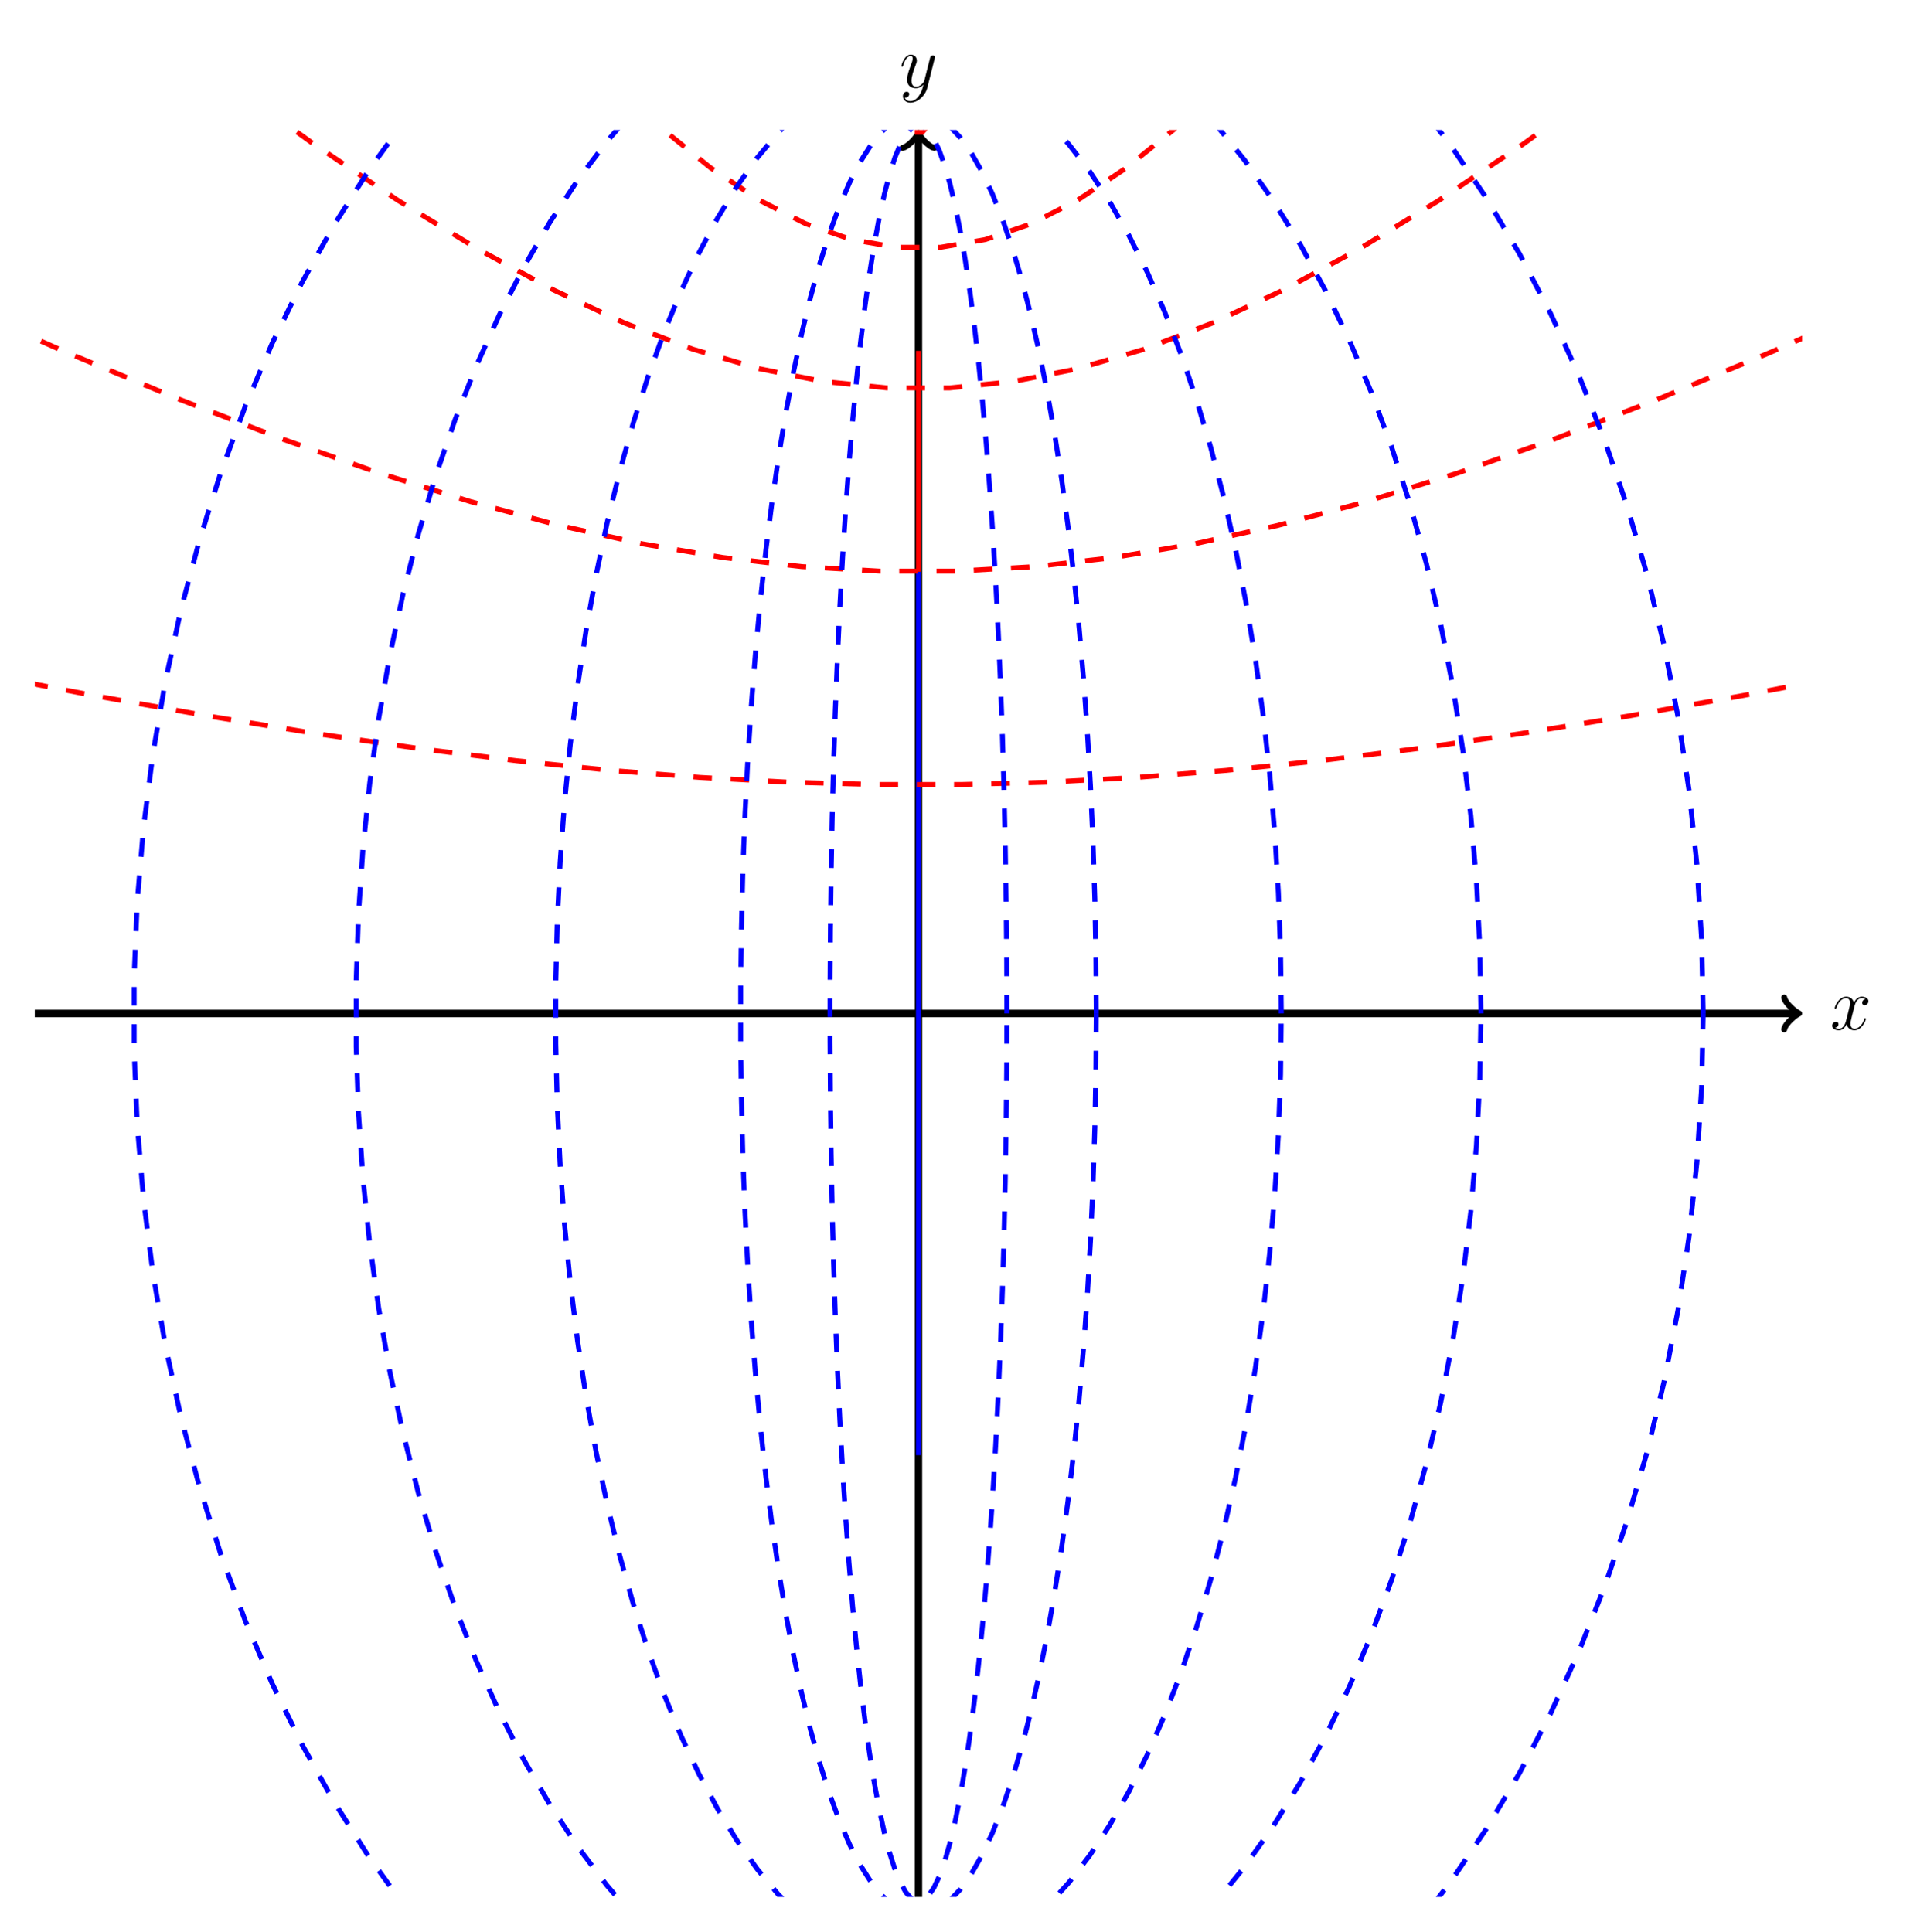 <?xml version="1.0" encoding="UTF-8"?>
<svg preserveAspectRatio="xMidYMid meet" xmlns="http://www.w3.org/2000/svg" xmlns:xlink="http://www.w3.org/1999/xlink" width="309.078" height="309.898" viewBox="0 0 309.078 309.898">
<defs>
<g>
<g id="glyph-0-0">
<path d="M 5.672 -4.875 C 5.281 -4.812 5.141 -4.516 5.141 -4.297 C 5.141 -4 5.359 -3.906 5.531 -3.906 C 5.891 -3.906 6.141 -4.219 6.141 -4.547 C 6.141 -5.047 5.562 -5.266 5.062 -5.266 C 4.344 -5.266 3.938 -4.547 3.828 -4.328 C 3.547 -5.219 2.812 -5.266 2.594 -5.266 C 1.375 -5.266 0.734 -3.703 0.734 -3.438 C 0.734 -3.391 0.781 -3.328 0.859 -3.328 C 0.953 -3.328 0.984 -3.406 1 -3.453 C 1.406 -4.781 2.219 -5.031 2.562 -5.031 C 3.094 -5.031 3.203 -4.531 3.203 -4.25 C 3.203 -3.984 3.125 -3.703 2.984 -3.125 L 2.578 -1.5 C 2.406 -0.781 2.062 -0.125 1.422 -0.125 C 1.359 -0.125 1.062 -0.125 0.812 -0.281 C 1.25 -0.359 1.344 -0.719 1.344 -0.859 C 1.344 -1.094 1.156 -1.25 0.938 -1.25 C 0.641 -1.25 0.328 -0.984 0.328 -0.609 C 0.328 -0.109 0.891 0.125 1.406 0.125 C 1.984 0.125 2.391 -0.328 2.641 -0.828 C 2.828 -0.125 3.438 0.125 3.875 0.125 C 5.094 0.125 5.734 -1.453 5.734 -1.703 C 5.734 -1.766 5.688 -1.812 5.625 -1.812 C 5.516 -1.812 5.5 -1.75 5.469 -1.656 C 5.141 -0.609 4.453 -0.125 3.906 -0.125 C 3.484 -0.125 3.266 -0.438 3.266 -0.922 C 3.266 -1.188 3.312 -1.375 3.5 -2.156 L 3.922 -3.797 C 4.094 -4.5 4.5 -5.031 5.062 -5.031 C 5.078 -5.031 5.422 -5.031 5.672 -4.875 Z M 5.672 -4.875 "/>
</g>
<g id="glyph-0-1">
<path d="M 3.141 1.344 C 2.828 1.797 2.359 2.203 1.766 2.203 C 1.625 2.203 1.047 2.172 0.875 1.625 C 0.906 1.641 0.969 1.641 0.984 1.641 C 1.344 1.641 1.594 1.328 1.594 1.047 C 1.594 0.781 1.359 0.688 1.188 0.688 C 0.984 0.688 0.578 0.828 0.578 1.406 C 0.578 2.016 1.094 2.438 1.766 2.438 C 2.969 2.438 4.172 1.344 4.5 0.016 L 5.672 -4.656 C 5.688 -4.703 5.719 -4.781 5.719 -4.859 C 5.719 -5.031 5.562 -5.156 5.391 -5.156 C 5.281 -5.156 5.031 -5.109 4.938 -4.75 L 4.047 -1.234 C 4 -1.016 4 -0.984 3.891 -0.859 C 3.656 -0.531 3.266 -0.125 2.688 -0.125 C 2.016 -0.125 1.953 -0.781 1.953 -1.094 C 1.953 -1.781 2.281 -2.703 2.609 -3.562 C 2.734 -3.906 2.812 -4.078 2.812 -4.312 C 2.812 -4.812 2.453 -5.266 1.859 -5.266 C 0.766 -5.266 0.328 -3.531 0.328 -3.438 C 0.328 -3.391 0.375 -3.328 0.453 -3.328 C 0.562 -3.328 0.578 -3.375 0.625 -3.547 C 0.906 -4.547 1.359 -5.031 1.828 -5.031 C 1.938 -5.031 2.141 -5.031 2.141 -4.641 C 2.141 -4.328 2.016 -3.984 1.828 -3.531 C 1.25 -1.953 1.25 -1.562 1.25 -1.281 C 1.25 -0.141 2.062 0.125 2.656 0.125 C 3 0.125 3.438 0.016 3.844 -0.438 L 3.859 -0.422 C 3.688 0.281 3.562 0.75 3.141 1.344 Z M 3.141 1.344 "/>
</g>
</g>
<clipPath id="clip-0">
<path clip-rule="nonzero" d="M 5.578 20.852 L 289.047 20.852 L 289.047 138 L 5.578 138 Z M 5.578 20.852 "/>
</clipPath>
<clipPath id="clip-1">
<path clip-rule="nonzero" d="M 5.578 20.852 L 289.047 20.852 L 289.047 103 L 5.578 103 Z M 5.578 20.852 "/>
</clipPath>
<clipPath id="clip-2">
<path clip-rule="nonzero" d="M 5.578 20.852 L 289.047 20.852 L 289.047 74 L 5.578 74 Z M 5.578 20.852 "/>
</clipPath>
<clipPath id="clip-3">
<path clip-rule="nonzero" d="M 5.578 20.852 L 289.047 20.852 L 289.047 51 L 5.578 51 Z M 5.578 20.852 "/>
</clipPath>
<clipPath id="clip-4">
<path clip-rule="nonzero" d="M 5.578 20.852 L 289.047 20.852 L 289.047 33 L 5.578 33 Z M 5.578 20.852 "/>
</clipPath>
<clipPath id="clip-5">
<path clip-rule="nonzero" d="M 121 20.852 L 173 20.852 L 173 304.32 L 121 304.32 Z M 121 20.852 "/>
</clipPath>
<clipPath id="clip-6">
<path clip-rule="nonzero" d="M 107 20.852 L 188 20.852 L 188 304.32 L 107 304.32 Z M 107 20.852 "/>
</clipPath>
<clipPath id="clip-7">
<path clip-rule="nonzero" d="M 77 20.852 L 217 20.852 L 217 304.32 L 77 304.32 Z M 77 20.852 "/>
</clipPath>
<clipPath id="clip-8">
<path clip-rule="nonzero" d="M 45 20.852 L 249 20.852 L 249 304.32 L 45 304.32 Z M 45 20.852 "/>
</clipPath>
<clipPath id="clip-9">
<path clip-rule="nonzero" d="M 10 20.852 L 285 20.852 L 285 304.32 L 10 304.32 Z M 10 20.852 "/>
</clipPath>
</defs>
<path fill="none" stroke-width="1.196" stroke-linecap="butt" stroke-linejoin="miter" stroke="rgb(0%, 0%, 0%)" stroke-opacity="1" stroke-miterlimit="10" d="M -141.733 0.001 L 140.779 0.001 " transform="matrix(1, 0, 0, -1, 147.311, 162.587)"/>
<path fill="none" stroke-width="0.956" stroke-linecap="round" stroke-linejoin="round" stroke="rgb(0%, 0%, 0%)" stroke-opacity="1" stroke-miterlimit="10" d="M -1.913 2.552 C -1.753 1.595 0.001 0.161 0.478 0.001 C 0.001 -0.159 -1.753 -1.593 -1.913 -2.55 " transform="matrix(1, 0, 0, -1, 288.089, 162.587)"/>
<g fill="rgb(0%, 0%, 0%)" fill-opacity="1">
<use xlink:href="#glyph-0-0" x="293.543" y="165.16"/>
</g>
<path fill="none" stroke-width="1.196" stroke-linecap="butt" stroke-linejoin="miter" stroke="rgb(0%, 0%, 0%)" stroke-opacity="1" stroke-miterlimit="10" d="M 0.002 -141.733 L 0.002 140.778 " transform="matrix(1, 0, 0, -1, 147.311, 162.587)"/>
<path fill="none" stroke-width="0.956" stroke-linecap="round" stroke-linejoin="round" stroke="rgb(0%, 0%, 0%)" stroke-opacity="1" stroke-miterlimit="10" d="M -1.913 2.549 C -1.753 1.592 0.001 0.159 0.477 -0.002 C 0.001 -0.158 -1.753 -1.595 -1.913 -2.552 " transform="matrix(0, -1, -1, 0, 147.311, 21.809)"/>
<g fill="rgb(0%, 0%, 0%)" fill-opacity="1">
<use xlink:href="#glyph-0-1" x="144.243" y="14.03"/>
</g>
<path fill="none" stroke-width="0.797" stroke-linecap="butt" stroke-linejoin="miter" stroke="rgb(0%, 0%, 100%)" stroke-opacity="1" stroke-miterlimit="10" d="M 0.002 -70.866 L 0.002 70.868 " transform="matrix(1, 0, 0, -1, 147.311, 162.587)"/>
<path fill="none" stroke-width="0.797" stroke-linecap="butt" stroke-linejoin="miter" stroke="rgb(100%, 0%, 0%)" stroke-opacity="1" stroke-miterlimit="10" d="M 0.002 70.868 L 0.002 106.302 " transform="matrix(1, 0, 0, -1, 147.311, 162.587)"/>
<g clip-path="url(#clip-0)">
<path fill="none" stroke-width="0.797" stroke-linecap="butt" stroke-linejoin="miter" stroke="rgb(100%, 0%, 0%)" stroke-opacity="1" stroke-dasharray="2.989 2.989" stroke-miterlimit="10" d="M -10158.694 2722.263 L -9182.659 2460.759 L -8300.44 2224.399 L -7502.901 2010.732 L -6782.045 1817.61 L -6130.381 1643.04 L -5541.303 1485.239 L -5008.788 1342.599 L -4527.456 1213.681 L -4092.272 1097.134 L -3698.936 991.802 L -3343.315 896.587 L -3021.881 810.54 L -2731.249 732.755 L -2468.541 662.458 L -2231.006 598.919 L -2016.26 541.497 L -1822.092 489.603 L -1646.526 442.708 L -1487.784 400.333 L -1344.245 362.048 L -1214.389 327.45 L -1096.952 296.204 L -990.702 267.978 L -894.588 242.493 L -807.581 219.474 L -728.842 198.708 L -657.526 179.962 L -592.944 163.06 L -534.397 147.814 L -481.311 134.083 L -433.147 121.72 L -389.401 110.599 L -349.62 100.607 L -313.424 91.642 L -280.42 83.614 L -250.284 76.442 L -222.702 70.044 L -197.385 64.364 L -174.096 59.345 L -152.577 54.927 L -132.616 51.071 L -114.006 47.739 L -96.565 44.892 L -80.104 42.505 L -64.463 40.548 L -49.483 39.009 L -35.006 37.868 L -20.889 37.11 L -6.983 36.735 L 6.818 36.732 L 20.724 37.103 L 34.837 37.857 L 49.31 38.993 L 64.283 40.528 L 79.912 42.478 L 96.365 44.86 L 113.791 47.7 L 132.384 51.028 L 152.322 54.88 L 173.822 59.29 L 197.095 64.302 L 222.384 69.974 L 249.939 76.36 L 280.044 83.525 L 313.009 91.544 L 349.173 100.493 L 388.908 110.474 L 432.603 121.579 L 480.712 133.927 L 533.732 147.642 L 592.212 162.864 L 656.72 179.751 L 727.943 198.47 L 806.603 219.22 L 893.486 242.2 L 989.501 267.661 L 1095.615 295.849 L 1212.923 327.064 L 1342.591 361.61 L 1485.978 399.849 L 1644.541 442.177 L 1819.896 489.017 L 2013.814 540.845 L 2228.306 598.196 L 2465.552 661.657 L 2727.978 731.876 L 3018.228 809.56 L 3339.302 895.513 L 3694.482 990.61 L 4087.373 1095.821 L 4521.947 1212.208 L 5002.759 1340.985 L 5534.619 1483.45 L 6122.998 1641.06 L 6773.83 1815.415 L 7493.865 2008.31 L 8290.408 2221.712 L 9171.619 2457.802 L 10146.392 2718.966 " transform="matrix(1, 0, 0, -1, 147.311, 162.587)"/>
</g>
<g clip-path="url(#clip-1)">
<path fill="none" stroke-width="0.797" stroke-linecap="butt" stroke-linejoin="miter" stroke="rgb(100%, 0%, 0%)" stroke-opacity="1" stroke-dasharray="2.989 2.989" stroke-miterlimit="10" d="M -9108.049 5258.997 L -8232.956 4753.814 L -7441.983 4297.204 L -6726.928 3884.427 L -6080.623 3511.349 L -5496.358 3174.103 L -4968.202 2869.255 L -4490.764 2593.7 L -4059.213 2344.649 L -3669.034 2119.497 L -3316.377 1916.013 L -2997.538 1732.071 L -2709.346 1565.841 L -2448.776 1415.567 L -2213.237 1279.771 L -2000.268 1157.021 L -1807.729 1046.095 L -1633.643 945.841 L -1476.237 855.247 L -1333.913 773.384 L -1205.217 699.423 L -1088.791 632.587 L -983.502 572.224 L -888.237 517.692 L -802.065 468.458 L -724.057 423.993 L -653.463 383.876 L -589.522 347.657 L -531.62 315.005 L -479.127 285.556 L -431.534 259.024 L -388.346 235.142 L -349.127 213.661 L -313.463 194.36 L -281.01 177.04 L -251.42 161.528 L -224.397 147.673 L -199.67 135.317 L -176.971 124.349 L -156.092 114.646 L -136.795 106.114 L -118.901 98.665 L -102.213 92.224 L -86.577 86.724 L -71.823 82.11 L -57.795 78.337 L -44.366 75.36 L -31.385 73.153 L -18.729 71.692 L -6.26 70.966 L 6.115 70.962 L 18.58 71.681 L 31.236 73.13 L 44.209 75.325 L 57.634 78.294 L 71.646 82.06 L 86.4 86.665 L 102.021 92.153 L 118.693 98.583 L 136.568 106.017 L 155.845 114.536 L 176.709 124.224 L 199.384 135.181 L 224.091 147.517 L 251.084 161.357 L 280.638 176.845 L 313.06 194.142 L 348.685 213.419 L 387.861 234.876 L 430.994 258.728 L 478.533 285.224 L 530.962 314.63 L 588.798 347.251 L 652.654 383.415 L 723.185 423.497 L 801.08 467.896 L 887.166 517.079 L 982.302 571.54 L 1087.478 631.837 L 1203.736 698.575 L 1332.294 772.45 L 1474.455 854.216 L 1631.677 944.704 L 1805.541 1044.829 L 1997.845 1155.622 L 2210.556 1278.224 L 2445.841 1413.876 L 2706.072 1563.95 L 2993.939 1729.993 L 3312.384 1913.712 L 3664.646 2116.962 L 4054.271 2341.798 L 4485.357 2590.579 L 4962.209 2865.798 L 5489.74 3170.278 L 6073.259 3507.103 L 6718.822 3879.751 L 7432.986 4292.009 L 8223.06 4748.103 L 9097.021 5252.63 " transform="matrix(1, 0, 0, -1, 147.311, 162.587)"/>
</g>
<g clip-path="url(#clip-2)">
<path fill="none" stroke-width="0.797" stroke-linecap="butt" stroke-linejoin="miter" stroke="rgb(100%, 0%, 0%)" stroke-opacity="1" stroke-dasharray="2.989 2.989" stroke-miterlimit="10" d="M -7436.678 7437.353 L -6722.17 6722.915 L -6076.342 6077.169 L -5492.502 5493.415 L -4964.799 4965.802 L -4487.748 4488.86 L -4056.514 4057.747 L -3666.686 3668.048 L -3314.327 3315.841 L -2995.749 2997.423 L -2707.807 2709.649 L -2447.475 2449.521 L -2212.17 2214.435 L -1999.413 2001.919 L -1807.096 1809.872 L -1633.209 1636.274 L -1476.002 1479.403 L -1333.862 1337.622 L -1205.342 1209.501 L -1089.131 1093.732 L -984.053 989.134 L -888.991 894.614 L -803.022 809.247 L -725.241 732.13 L -654.885 662.501 L -591.19 599.618 L -533.549 542.88 L -481.342 491.665 L -434.065 445.482 L -391.206 403.837 L -352.346 366.317 L -317.084 332.54 L -285.061 302.165 L -255.94 274.864 L -229.444 250.372 L -205.284 228.439 L -183.221 208.841 L -163.03 191.368 L -144.499 175.853 L -127.448 162.13 L -111.694 150.067 L -97.081 139.536 L -83.459 130.423 L -70.69 122.646 L -58.643 116.122 L -47.19 110.786 L -36.221 106.575 L -25.627 103.454 L -15.291 101.392 L -5.112 100.364 L 4.99 100.353 L 15.169 101.372 L 25.502 103.423 L 36.095 106.528 L 47.06 110.724 L 58.502 116.052 L 70.544 122.56 L 83.298 130.325 L 96.912 139.415 L 111.509 149.931 L 127.248 161.982 L 144.283 175.677 L 162.798 191.177 L 182.97 208.622 L 205.005 228.192 L 229.138 250.099 L 255.611 274.556 L 284.701 301.821 L 316.689 332.165 L 351.904 365.899 L 390.716 403.368 L 433.529 444.958 L 480.752 491.087 L 532.892 542.232 L 590.474 598.915 L 654.076 661.704 L 724.365 731.263 L 802.044 808.282 L 887.919 893.552 L 982.845 987.939 L 1087.81 1092.411 L 1203.888 1208.044 L 1332.255 1336.017 L 1474.216 1477.614 L 1631.232 1634.298 L 1804.908 1807.685 L 1997.017 1999.521 L 2209.494 2211.759 L 2444.537 2446.583 L 2704.548 2706.399 L 2992.166 2993.837 L 3310.294 3311.806 L 3662.271 3663.634 L 4051.623 4052.853 L 4482.345 4483.458 L 4958.787 4959.798 L 5485.888 5486.802 L 6068.998 6069.825 L 6714.087 6714.837 L 7427.673 7428.349 " transform="matrix(1, 0, 0, -1, 147.311, 162.587)"/>
</g>
<g clip-path="url(#clip-3)">
<path fill="none" stroke-width="0.797" stroke-linecap="butt" stroke-linejoin="miter" stroke="rgb(100%, 0%, 0%)" stroke-opacity="1" stroke-dasharray="2.989 2.989" stroke-miterlimit="10" d="M -5258.518 9108.876 L -4753.288 8233.872 L -4296.62 7442.993 L -3883.784 6728.048 L -3510.639 6081.853 L -3173.315 5497.72 L -2868.385 4969.712 L -2592.737 4492.435 L -2343.581 4061.064 L -2118.311 3671.083 L -1914.706 3318.638 L -1730.623 3000.044 L -1564.237 2712.122 L -1413.795 2451.841 L -1277.807 2216.634 L -1154.85 2004.024 L -1043.69 1811.892 L -943.182 1638.247 L -852.303 1481.333 L -770.131 1339.544 L -695.831 1211.442 L -628.612 1095.677 L -567.823 991.122 L -512.823 896.673 L -463.073 811.396 L -418.034 734.38 L -377.276 664.892 L -340.358 602.165 L -306.928 545.603 L -276.623 494.599 L -249.147 448.646 L -224.213 407.278 L -201.569 370.075 L -180.979 336.642 L -162.241 306.646 L -145.155 279.778 L -129.557 255.778 L -115.28 234.376 L -102.174 215.376 L -90.12 198.571 L -78.979 183.794 L -68.647 170.896 L -59.014 159.735 L -49.987 150.208 L -41.463 142.22 L -33.37 135.685 L -25.616 130.528 L -18.12 126.708 L -10.811 124.177 L -3.616 122.919 L 3.529 122.907 L 10.728 124.153 L 18.033 126.665 L 25.525 130.47 L 33.275 135.61 L 41.365 142.134 L 49.884 150.107 L 58.904 159.614 L 68.529 170.747 L 78.849 183.63 L 89.978 198.384 L 102.021 215.161 L 115.115 234.142 L 129.38 255.509 L 144.962 279.478 L 162.025 306.306 L 180.744 336.263 L 201.314 369.657 L 223.931 406.817 L 248.834 448.134 L 276.279 494.024 L 306.552 544.958 L 339.943 601.458 L 376.81 664.099 L 417.529 733.521 L 462.502 810.423 L 512.205 895.61 L 567.13 989.939 L 627.853 1094.376 L 694.978 1209.974 L 769.201 1337.927 L 851.275 1479.552 L 942.044 1636.278 L 1042.427 1809.7 L 1153.455 2001.603 L 1276.263 2213.958 L 1412.103 2448.907 L 1562.345 2708.845 L 1728.548 2996.446 L 1912.4 3314.657 L 2115.779 3666.692 L 2340.728 4056.126 L 2589.615 4487.025 L 2864.927 4963.72 L 3169.494 5491.099 L 3506.388 6074.497 L 3879.103 6719.942 L 4291.423 7434.001 L 4747.572 8223.978 L 5252.154 9097.849 " transform="matrix(1, 0, 0, -1, 147.311, 162.587)"/>
</g>
<g clip-path="url(#clip-4)">
<path fill="none" stroke-width="0.797" stroke-linecap="butt" stroke-linejoin="miter" stroke="rgb(100%, 0%, 0%)" stroke-opacity="1" stroke-dasharray="2.989 2.989" stroke-miterlimit="10" d="M -916.647 10477.872 L -828.577 9471.36 L -748.971 8561.622 L -677.006 7739.22 L -611.963 6995.907 L -553.159 6323.985 L -500.006 5716.622 L -451.956 5167.61 L -408.522 4671.411 L -369.256 4222.821 L -333.764 3817.403 L -301.674 3450.927 L -272.67 3119.732 L -246.448 2820.337 L -222.741 2549.778 L -201.307 2305.212 L -181.932 2084.208 L -164.413 1884.462 L -148.569 1703.966 L -134.245 1540.868 L -121.295 1393.513 L -109.577 1260.349 L -98.979 1140.083 L -89.393 1031.435 L -80.721 933.341 L -72.87 844.755 L -65.764 764.821 L -59.331 692.665 L -53.502 627.603 L -48.221 568.931 L -43.428 516.075 L -39.084 468.489 L -35.135 425.692 L -31.545 387.235 L -28.28 352.732 L -25.303 321.829 L -22.584 294.22 L -20.096 269.603 L -17.811 247.743 L -15.709 228.415 L -13.768 211.415 L -11.967 196.579 L -10.288 183.743 L -8.713 172.786 L -7.229 163.595 L -5.815 156.075 L -4.463 150.146 L -3.159 145.751 L -1.885 142.841 L -0.627 141.392 L 0.615 141.38 L 1.869 142.814 L 3.142 145.704 L 4.447 150.079 L 5.798 155.993 L 7.209 163.493 L 8.697 172.665 L 10.267 183.603 L 11.943 196.411 L 13.744 211.228 L 15.685 228.2 L 17.783 247.497 L 20.064 269.333 L 22.552 293.907 L 25.267 321.482 L 28.244 352.345 L 31.505 386.802 L 35.091 425.212 L 39.033 467.958 L 43.377 515.485 L 48.162 568.271 L 53.435 626.86 L 59.255 691.853 L 65.681 763.907 L 72.783 843.763 L 80.623 932.224 L 89.283 1030.212 L 98.861 1138.72 L 109.447 1258.853 L 121.146 1391.825 L 134.084 1539.009 L 148.392 1701.915 L 164.212 1882.2 L 181.712 2081.689 L 201.064 2302.427 L 222.474 2546.696 L 246.154 2816.962 L 272.341 3115.966 L 301.314 3446.79 L 333.361 3812.825 L 368.814 4217.771 L 408.029 4665.732 L 451.412 5161.392 L 499.404 5709.732 L 552.494 6316.372 L 611.22 6987.45 L 676.193 7729.9 L 748.064 8551.274 L 827.58 9459.978 L 915.537 10465.189 " transform="matrix(1, 0, 0, -1, 147.311, 162.587)"/>
</g>
<g clip-path="url(#clip-5)">
<path fill="none" stroke-width="0.797" stroke-linecap="butt" stroke-linejoin="miter" stroke="rgb(0%, 0%, 100%)" stroke-opacity="1" stroke-dasharray="2.989 2.989" stroke-miterlimit="10" d="M 14.181 0.001 L 14.154 9.032 L 14.068 18.028 L 13.927 26.954 L 13.728 35.775 L 13.474 44.446 L 13.166 52.939 L 12.806 61.22 L 12.392 69.259 L 11.931 77.013 L 11.419 84.454 L 10.865 91.567 L 10.263 98.298 L 9.623 104.642 L 8.943 110.56 L 8.224 116.032 L 7.478 121.04 L 6.697 125.564 L 5.892 129.571 L 5.06 133.067 L 4.212 136.021 L 3.341 138.435 L 2.462 140.29 L 1.572 141.567 L 0.673 142.286 L -0.225 142.431 L -1.123 141.997 L -2.018 140.997 L -2.905 139.427 L -3.78 137.294 L -4.639 134.618 L -5.479 131.384 L -6.295 127.63 L -7.092 123.368 L -7.854 118.599 L -8.588 113.353 L -9.288 107.657 L -9.948 101.521 L -10.569 94.982 L -11.147 88.056 L -11.682 80.775 L -12.166 73.173 L -12.604 65.275 L -12.991 57.11 L -13.327 48.724 L -13.608 40.134 L -13.834 31.38 L -14.002 22.505 L -14.116 13.54 L -14.174 4.521 L -14.174 -4.515 L -14.116 -13.534 L -14.002 -22.503 L -13.834 -31.378 L -13.608 -40.128 L -13.327 -48.722 L -12.991 -57.108 L -12.604 -65.272 L -12.166 -73.171 L -11.682 -80.772 L -11.147 -88.054 L -10.569 -94.979 L -9.948 -101.518 L -9.288 -107.655 L -8.588 -113.354 L -7.854 -118.597 L -7.092 -123.366 L -6.299 -127.628 L -5.479 -131.386 L -4.639 -134.616 L -3.78 -137.292 L -2.905 -139.429 L -2.018 -140.999 L -1.123 -141.995 L -0.225 -142.433 L 0.673 -142.288 L 1.572 -141.569 L 2.462 -140.288 L 3.341 -138.433 L 4.212 -136.022 L 5.06 -133.069 L 5.892 -129.573 L 6.697 -125.561 L 7.478 -121.042 L 8.224 -116.034 L 8.943 -110.561 L 9.623 -104.64 L 10.263 -98.3 L 10.865 -91.565 L 11.419 -84.46 L 11.931 -77.015 L 12.392 -69.261 L 12.806 -61.225 L 13.166 -52.94 L 13.474 -44.448 L 13.728 -35.772 L 13.927 -26.96 L 14.068 -18.034 L 14.154 -9.034 L 14.181 -0.003 " transform="matrix(1, 0, 0, -1, 147.311, 162.587)"/>
</g>
<g clip-path="url(#clip-6)">
<path fill="none" stroke-width="0.797" stroke-linecap="butt" stroke-linejoin="miter" stroke="rgb(0%, 0%, 100%)" stroke-opacity="1" stroke-dasharray="2.989 2.989" stroke-miterlimit="10" d="M 28.521 0.001 L 28.462 9.169 L 28.291 18.302 L 28.005 27.36 L 27.607 36.31 L 27.099 45.114 L 26.478 53.732 L 25.752 62.138 L 24.923 70.298 L 23.994 78.165 L 22.966 85.72 L 21.849 92.939 L 20.642 99.771 L 19.353 106.208 L 17.982 112.216 L 16.544 117.771 L 15.037 122.853 L 13.47 127.442 L 11.845 131.513 L 10.177 135.06 L 8.466 138.06 L 6.724 140.505 L 4.951 142.388 L 3.162 143.689 L 1.357 144.415 L -0.452 144.564 L -2.26 144.122 L -4.057 143.11 L -5.842 141.517 L -7.6 139.353 L -9.327 136.634 L -11.018 133.353 L -12.666 129.544 L -14.26 125.216 L -15.799 120.376 L -17.272 115.052 L -18.678 109.267 L -20.006 103.04 L -21.256 96.403 L -22.42 89.376 L -23.491 81.985 L -24.471 74.271 L -25.35 66.251 L -26.127 57.966 L -26.799 49.45 L -27.366 40.732 L -27.819 31.853 L -28.163 22.841 L -28.389 13.743 L -28.506 4.587 L -28.506 -4.581 L -28.393 -13.737 L -28.163 -22.839 L -27.819 -31.851 L -27.366 -40.729 L -26.799 -49.448 L -26.127 -57.964 L -25.35 -66.249 L -24.471 -74.268 L -23.491 -81.983 L -22.42 -89.374 L -21.256 -96.401 L -20.006 -103.038 L -18.678 -109.268 L -17.272 -115.054 L -15.799 -120.374 L -14.26 -125.214 L -12.666 -129.542 L -11.018 -133.354 L -9.327 -136.632 L -7.6 -139.351 L -5.842 -141.518 L -4.057 -143.108 L -2.26 -144.124 L -0.452 -144.565 L 1.357 -144.417 L 3.158 -143.69 L 4.951 -142.39 L 6.724 -140.507 L 8.466 -138.061 L 10.177 -135.061 L 11.845 -131.515 L 13.466 -127.444 L 15.037 -122.854 L 16.541 -117.772 L 17.982 -112.218 L 19.349 -106.206 L 20.642 -99.772 L 21.849 -92.936 L 22.966 -85.725 L 23.994 -78.167 L 24.923 -70.3 L 25.752 -62.14 L 26.478 -53.733 L 27.099 -45.116 L 27.607 -36.308 L 28.005 -27.362 L 28.291 -18.304 L 28.462 -9.171 L 28.521 -0.003 " transform="matrix(1, 0, 0, -1, 147.311, 162.587)"/>
</g>
<g clip-path="url(#clip-7)">
<path fill="none" stroke-width="0.797" stroke-linecap="butt" stroke-linejoin="miter" stroke="rgb(0%, 0%, 100%)" stroke-opacity="1" stroke-dasharray="2.989 2.989" stroke-miterlimit="10" d="M 58.205 0.001 L 58.084 9.716 L 57.732 19.396 L 57.15 28.993 L 56.334 38.482 L 55.294 47.81 L 54.033 56.942 L 52.548 65.853 L 50.857 74.497 L 48.962 82.837 L 46.865 90.845 L 44.584 98.493 L 42.119 105.735 L 39.49 112.556 L 36.697 118.923 L 33.759 124.81 L 30.685 130.196 L 27.486 135.06 L 24.177 139.372 L 20.771 143.134 L 17.279 146.31 L 13.72 148.903 L 10.107 150.899 L 6.451 152.278 L 2.767 153.048 L -0.924 153.204 L -4.612 152.739 L -8.28 151.661 L -11.92 149.974 L -15.506 147.681 L -19.034 144.802 L -22.483 141.321 L -25.842 137.286 L -29.1 132.7 L -32.237 127.567 L -35.245 121.931 L -38.116 115.798 L -40.823 109.2 L -43.373 102.165 L -45.748 94.716 L -47.94 86.888 L -49.936 78.708 L -51.729 70.212 L -53.315 61.431 L -54.69 52.407 L -55.842 43.169 L -56.772 33.755 L -57.471 24.208 L -57.936 14.564 L -58.17 4.86 L -58.17 -4.854 L -57.936 -14.558 L -57.471 -24.202 L -56.772 -33.753 L -55.842 -43.167 L -54.694 -52.405 L -53.319 -61.429 L -51.729 -70.21 L -49.936 -78.706 L -47.94 -86.882 L -45.748 -94.714 L -43.373 -102.163 L -40.827 -109.198 L -38.116 -115.8 L -35.245 -121.929 L -32.237 -127.565 L -29.1 -132.698 L -25.842 -137.284 L -22.483 -141.323 L -19.034 -144.8 L -15.506 -147.679 L -11.92 -149.976 L -8.284 -151.663 L -4.612 -152.737 L -0.924 -153.206 L 2.767 -153.05 L 6.447 -152.276 L 10.103 -150.901 L 13.72 -148.905 L 17.279 -146.315 L 20.771 -143.136 L 24.177 -139.374 L 27.482 -135.061 L 30.685 -130.198 L 33.759 -124.811 L 36.697 -118.925 L 39.49 -112.558 L 42.119 -105.733 L 44.584 -98.491 L 46.865 -90.85 L 48.959 -82.839 L 50.857 -74.499 L 52.548 -65.854 L 54.033 -56.944 L 55.294 -47.811 L 56.334 -38.479 L 57.15 -28.999 L 57.732 -19.397 L 58.084 -9.718 L 58.201 -0.003 " transform="matrix(1, 0, 0, -1, 147.311, 162.587)"/>
</g>
<g clip-path="url(#clip-8)">
<path fill="none" stroke-width="0.797" stroke-linecap="butt" stroke-linejoin="miter" stroke="rgb(0%, 0%, 100%)" stroke-opacity="1" stroke-dasharray="2.989 2.989" stroke-miterlimit="10" d="M 90.224 0.001 L 90.041 10.653 L 89.498 21.267 L 88.591 31.794 L 87.33 42.196 L 85.716 52.427 L 83.759 62.442 L 81.462 72.212 L 78.841 81.692 L 75.9 90.837 L 72.65 99.614 L 69.115 108.001 L 65.294 115.946 L 61.216 123.423 L 56.888 130.407 L 52.334 136.86 L 47.568 142.771 L 42.607 148.103 L 37.478 152.833 L 32.197 156.954 L 26.787 160.439 L 21.267 163.282 L 15.666 165.474 L 9.998 166.982 L 4.291 167.829 L -1.428 168.001 L -7.147 167.489 L -12.838 166.306 L -18.475 164.458 L -24.038 161.942 L -29.506 158.782 L -34.854 154.97 L -40.061 150.544 L -45.112 145.513 L -49.975 139.888 L -54.639 133.704 L -59.084 126.982 L -63.284 119.743 L -67.237 112.032 L -70.92 103.86 L -74.311 95.275 L -77.409 86.31 L -80.19 76.989 L -82.651 67.364 L -84.78 57.47 L -86.565 47.337 L -88.002 37.013 L -89.088 26.544 L -89.811 15.97 L -90.178 5.329 L -90.178 -5.323 L -89.811 -15.964 L -89.088 -26.542 L -88.002 -37.011 L -86.565 -47.335 L -84.784 -57.468 L -82.651 -67.358 L -80.19 -76.987 L -77.409 -86.308 L -74.311 -95.272 L -70.92 -103.858 L -67.241 -112.026 L -63.288 -119.741 L -59.084 -126.979 L -54.639 -133.702 L -49.975 -139.886 L -45.112 -145.511 L -40.065 -150.538 L -34.854 -154.972 L -29.506 -158.78 L -24.038 -161.94 L -18.479 -164.46 L -12.838 -166.308 L -7.151 -167.487 L -1.432 -167.999 L 4.291 -167.827 L 9.998 -166.983 L 15.666 -165.472 L 21.267 -163.28 L 26.787 -160.44 L 32.197 -156.956 L 37.478 -152.835 L 42.603 -148.101 L 47.564 -142.772 L 52.33 -136.862 L 56.888 -130.409 L 61.212 -123.425 L 65.294 -115.944 L 69.115 -108.003 L 72.65 -99.62 L 75.896 -90.839 L 78.837 -81.694 L 81.462 -72.214 L 83.759 -62.444 L 85.716 -52.429 L 87.33 -42.194 L 88.591 -31.8 L 89.494 -21.272 L 90.041 -10.659 L 90.224 -0.003 " transform="matrix(1, 0, 0, -1, 147.311, 162.587)"/>
</g>
<g clip-path="url(#clip-9)">
<path fill="none" stroke-width="0.797" stroke-linecap="butt" stroke-linejoin="miter" stroke="rgb(0%, 0%, 100%)" stroke-opacity="1" stroke-dasharray="2.989 2.989" stroke-miterlimit="10" d="M 125.865 0.001 L 125.607 12.021 L 124.849 23.993 L 123.587 35.868 L 121.826 47.603 L 119.576 59.146 L 116.845 70.446 L 113.642 81.466 L 109.982 92.161 L 105.88 102.482 L 101.349 112.384 L 96.416 121.845 L 91.087 130.806 L 85.396 139.243 L 79.361 147.118 L 73.005 154.403 L 66.357 161.067 L 59.439 167.083 L 52.283 172.419 L 44.916 177.071 L 37.369 181.001 L 29.669 184.208 L 21.857 186.681 L 13.947 188.384 L 5.986 189.337 L -1.995 189.532 L -9.971 188.954 L -17.909 187.622 L -25.776 185.532 L -33.538 182.696 L -41.166 179.134 L -48.623 174.833 L -55.885 169.837 L -62.928 164.161 L -69.713 157.817 L -76.221 150.841 L -82.42 143.255 L -88.284 135.091 L -93.795 126.388 L -98.932 117.173 L -103.666 107.485 L -107.983 97.372 L -111.866 86.857 L -115.299 75.997 L -118.272 64.833 L -120.76 53.403 L -122.768 41.759 L -124.28 29.946 L -125.288 18.017 L -125.795 6.013 L -125.795 -6.007 L -125.288 -18.011 L -124.28 -29.944 L -122.768 -41.757 L -120.76 -53.401 L -118.272 -64.831 L -115.299 -75.995 L -111.866 -86.854 L -107.987 -97.37 L -103.666 -107.483 L -98.932 -117.171 L -93.799 -126.386 L -88.284 -135.089 L -82.424 -143.253 L -76.221 -150.839 L -69.717 -157.811 L -62.932 -164.163 L -55.889 -169.835 L -48.623 -174.831 L -41.166 -179.132 L -33.538 -182.694 L -25.776 -185.538 L -17.913 -187.624 L -9.975 -188.952 L -1.998 -189.53 L 5.986 -189.339 L 13.947 -188.382 L 21.853 -186.679 L 29.669 -184.21 L 37.369 -181.003 L 44.916 -177.073 L 52.283 -172.421 L 59.435 -167.085 L 66.353 -161.069 L 73.001 -154.405 L 79.357 -147.124 L 85.396 -139.241 L 91.087 -130.808 L 96.412 -121.847 L 101.349 -112.39 L 105.876 -102.479 L 109.982 -92.167 L 113.642 -81.468 L 116.845 -70.448 L 119.576 -59.147 L 121.826 -47.604 L 123.587 -35.874 L 124.845 -23.999 L 125.607 -12.022 L 125.865 -0.003 " transform="matrix(1, 0, 0, -1, 147.311, 162.587)"/>
</g>
</svg>
